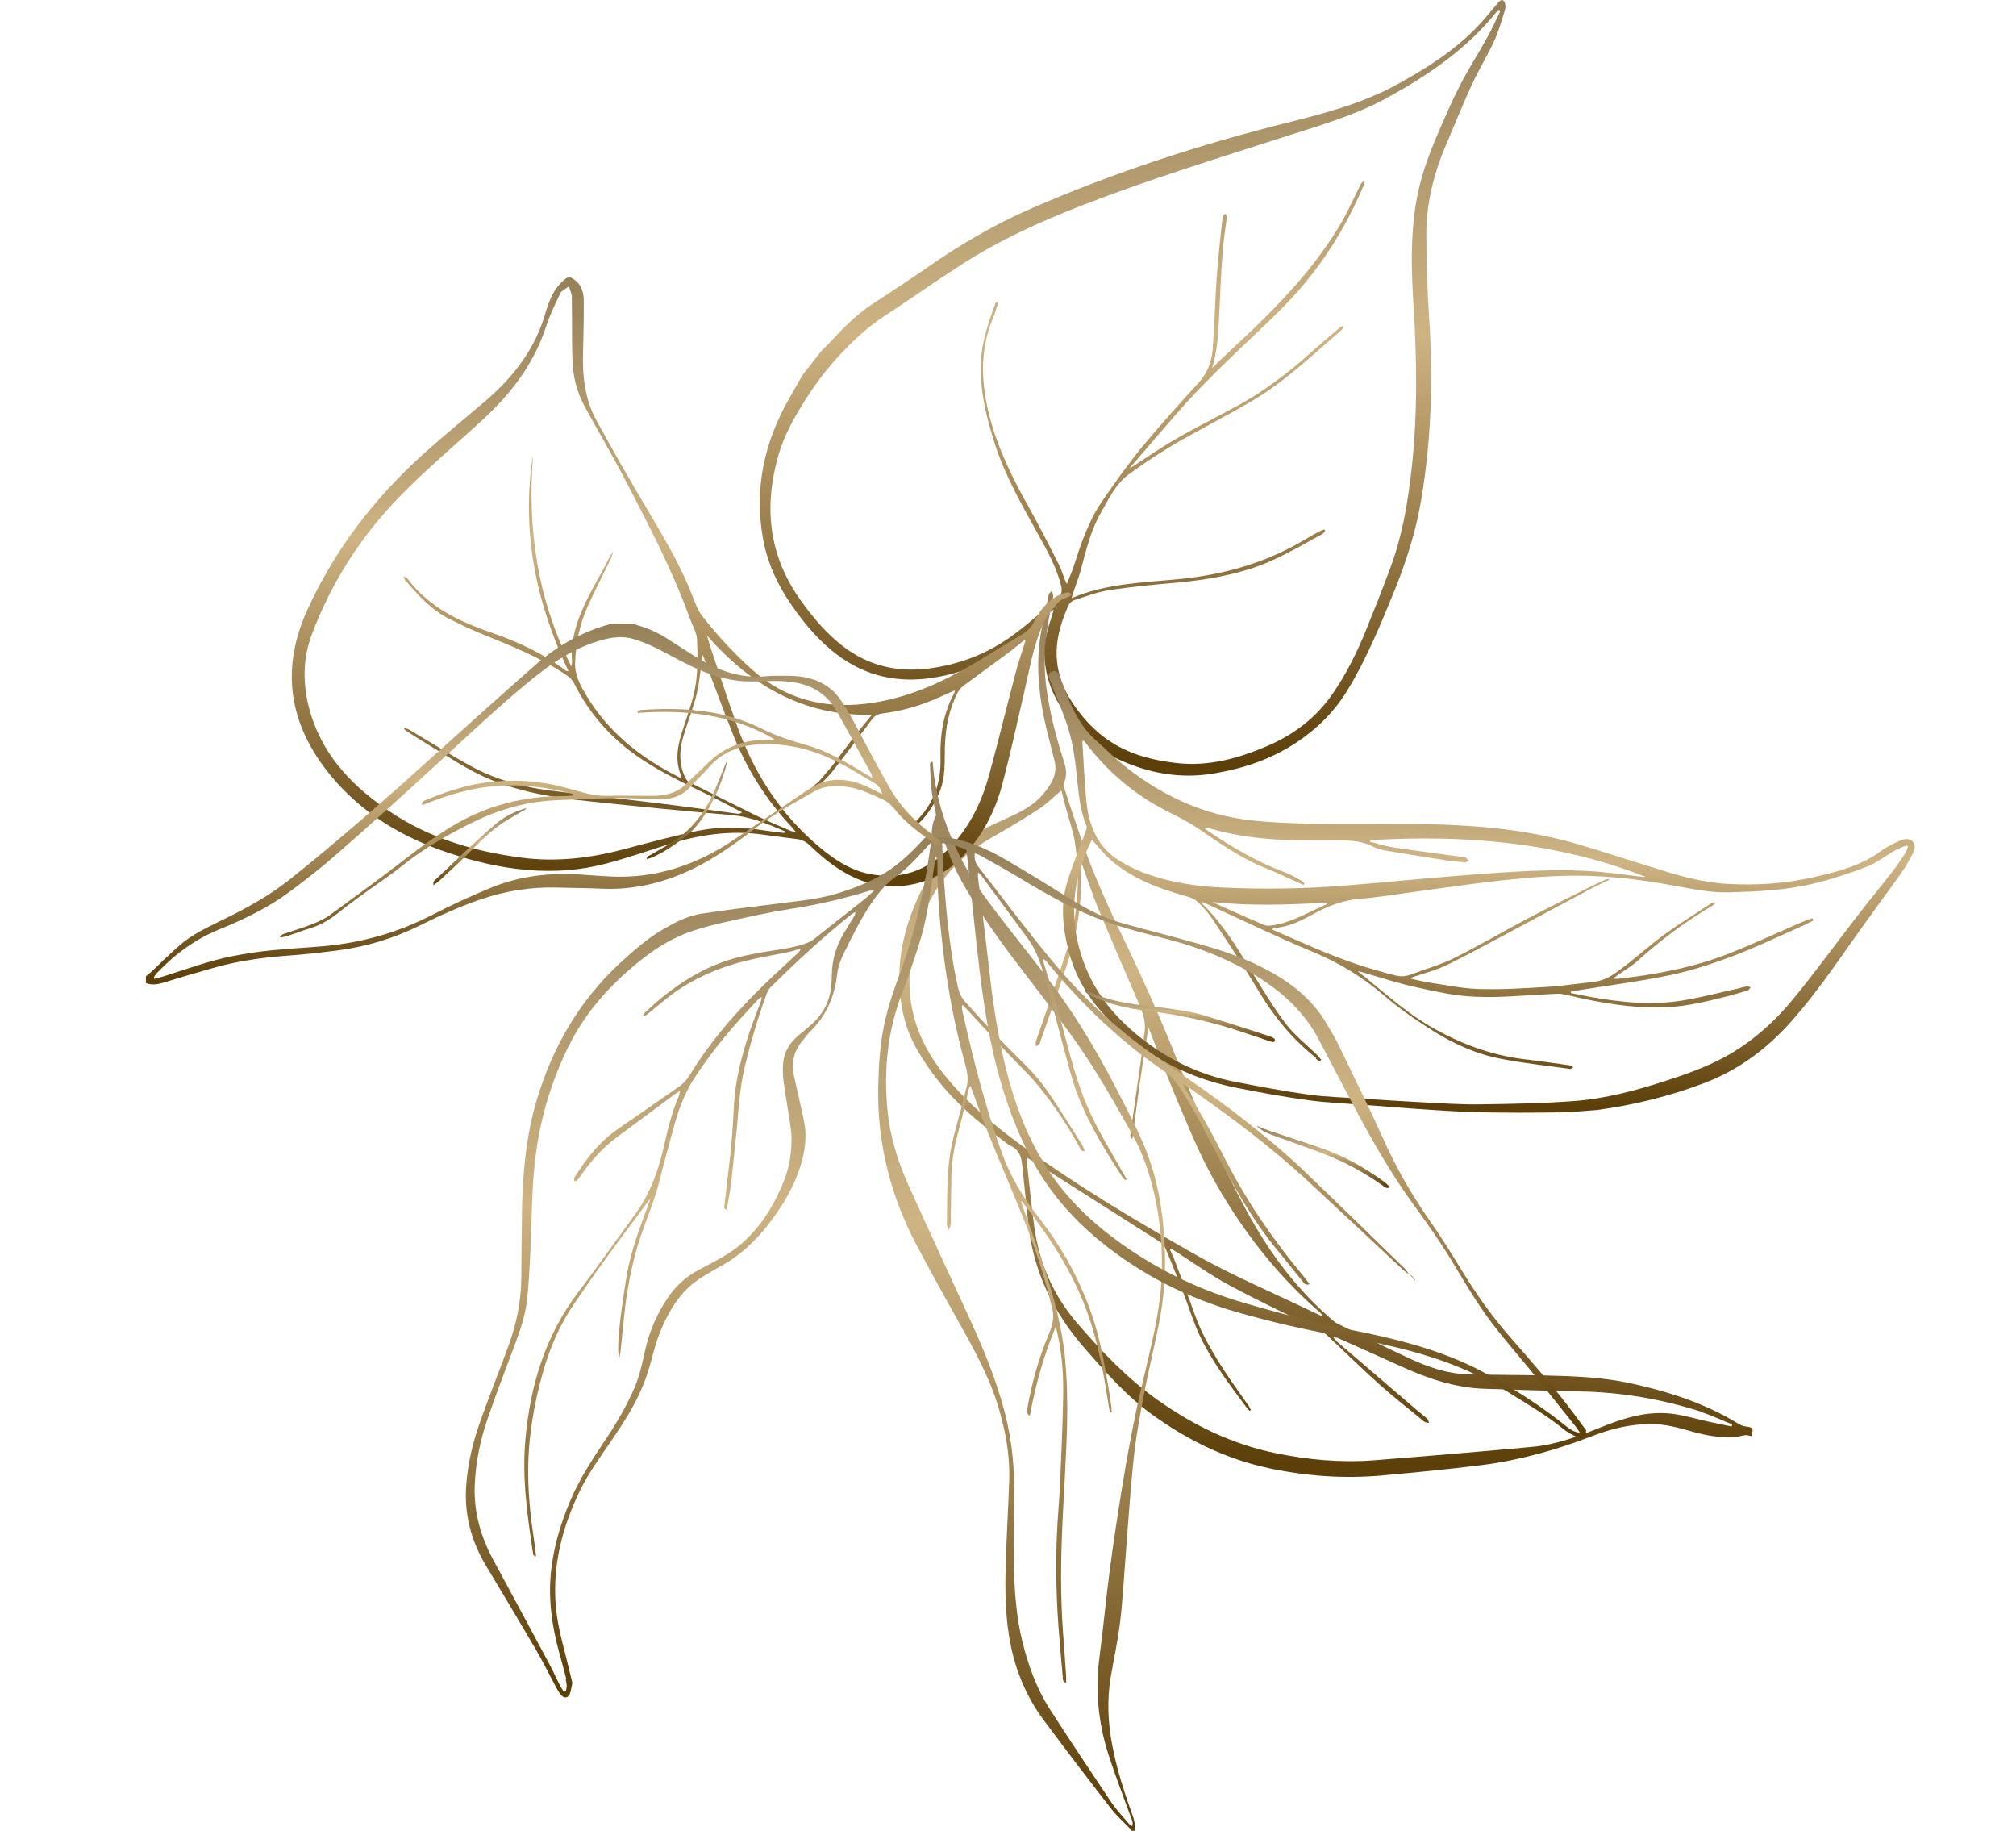 <svg width="152" height="138" viewBox="0 0 152 138" fill="none" xmlns="http://www.w3.org/2000/svg">
<g id="flower" clip-path="url(#clip0_21_2272)">
<g id="Group">
<g id="Group_2">
<path id="Vector" fill-rule="evenodd" clip-rule="evenodd" d="M132.021 108.252C131.886 108.221 131.741 108.169 131.606 108.179C131.326 108.21 131.046 108.304 130.766 108.325C129.709 108.387 128.673 108.21 127.657 107.93C126.579 107.618 125.491 107.316 124.351 107.337C122.848 107.358 121.428 107.711 120.039 108.252C117.344 109.292 114.577 110.072 111.716 110.436C109.218 110.748 106.72 110.987 104.212 111.216C101.331 111.476 98.46 111.268 95.641 110.664C92.459 109.978 89.577 108.574 86.945 106.682C84.955 105.257 83.358 103.438 81.762 101.608C79.347 98.842 77.855 95.701 77.502 92.02C77.368 90.606 77.212 89.203 77.067 87.799C77.005 87.175 76.818 86.634 76.186 86.364C76.02 86.291 75.885 86.156 75.74 86.052C73.626 84.523 71.677 82.829 70.154 80.686C69.345 79.543 68.609 78.347 68.236 76.974C67.552 74.416 67.697 71.879 68.537 69.384C69.252 67.252 70.288 65.339 72.04 63.873C73.253 62.864 74.673 62.24 76.093 61.595C77.036 61.169 77.958 60.68 78.642 59.869C79.264 59.131 79.783 58.341 79.492 57.291C79.368 56.843 79.275 56.376 79.15 55.928C78.342 52.913 77.917 49.866 78.674 46.768C78.829 46.123 78.933 45.468 79.067 44.823C79.088 44.719 79.213 44.646 79.285 44.553C79.337 44.667 79.409 44.782 79.409 44.896C79.409 45.031 79.368 45.177 79.337 45.312C78.881 47.454 78.591 49.606 78.891 51.811C79.14 53.672 79.596 55.481 80.176 57.259C80.363 57.831 80.498 58.413 80.228 59.006C80.176 59.131 80.207 59.318 80.259 59.453C80.622 60.597 81.006 61.72 81.389 62.854C82.26 65.474 83.379 67.98 84.571 70.455C85.556 72.503 86.52 74.583 87.421 76.673C88.282 78.659 89.049 80.686 89.888 82.683C91.049 85.47 92.365 88.194 93.775 90.866C95.423 93.996 97.444 96.825 100.097 99.185C100.346 99.403 100.595 99.653 100.895 99.798C102.678 100.682 104.471 101.556 106.275 102.398C107.674 103.053 109.135 103.552 110.7 103.594C112.618 103.646 114.535 103.635 116.453 103.677C118.609 103.729 120.775 103.802 122.9 104.259C125.719 104.873 128.445 105.736 130.943 107.243C131.14 107.368 131.357 107.483 131.575 107.514C132.207 107.618 132.207 107.597 132.062 108.242C132.041 108.242 132.01 108.242 131.989 108.242L132.021 108.252ZM99.31 98.748C96.024 95.837 93.391 92.384 91.308 88.547C90.282 86.655 89.484 84.648 88.644 82.672C87.929 80.978 87.297 79.251 86.623 77.525C86.613 77.505 86.582 77.494 86.582 77.494C86.364 78.877 86.136 80.27 85.929 81.674C85.732 83.057 85.566 84.44 85.379 85.823C85.338 85.823 85.297 85.823 85.255 85.823C85.245 85.73 85.214 85.615 85.224 85.522C85.493 83.598 85.773 81.674 86.043 79.74C86.136 79.075 86.209 78.399 86.302 77.733C86.395 77.005 86.167 76.35 85.887 75.695C84.851 73.293 83.804 70.891 82.799 68.469C82.353 67.408 82.001 66.295 81.607 65.214C81.576 65.141 81.555 65.068 81.482 64.892C81.462 65.068 81.441 65.131 81.441 65.204C81.659 67.761 81.254 70.257 80.456 72.69C79.803 74.676 79.099 76.642 78.404 78.607C78.363 78.721 78.207 78.794 78.114 78.888C78.114 78.752 78.062 78.596 78.114 78.472C78.891 76.184 79.7 73.917 80.436 71.619C81.265 69.02 81.462 66.347 81.068 63.644C80.933 62.687 80.591 61.762 80.342 60.816C80.228 60.4 80.125 59.994 80.021 59.578C79.42 60.088 78.912 60.608 78.311 60.992C77.15 61.751 75.958 62.458 74.756 63.145C71.315 65.11 69.439 68.157 68.755 71.983C68.153 75.311 69.024 78.264 71.118 80.915C72.838 83.088 74.942 84.825 77.16 86.437C81.203 89.369 85.462 91.906 89.795 94.381C92.769 96.086 95.92 97.417 98.999 98.894C99.227 99.008 99.455 99.102 99.683 99.216C99.693 99.195 99.714 99.174 99.735 99.154C99.6 99.019 99.475 98.873 99.33 98.758L99.31 98.748ZM128.3 106.422C125.315 105.465 122.247 104.935 119.106 104.883C116.733 104.841 114.37 104.758 111.996 104.685C109.716 104.623 107.601 103.895 105.56 102.959C104.026 102.263 102.492 101.576 100.947 100.89C100.833 100.838 100.709 100.797 100.533 100.807C100.636 100.921 100.719 101.057 100.833 101.15C102.813 102.855 104.793 104.55 106.772 106.245C107.042 106.474 107.322 106.682 107.581 106.921C107.664 106.994 107.695 107.139 107.757 107.254C107.632 107.223 107.477 107.233 107.384 107.16C106.264 106.235 105.114 105.341 104.026 104.374C102.668 103.157 101.362 101.868 100.025 100.62C99.849 100.464 99.621 100.339 99.403 100.235C97.154 99.123 94.874 98.062 92.666 96.866C91.225 96.086 89.878 95.119 88.489 94.235C88.416 94.183 88.334 94.142 88.188 94.142C88.323 94.464 88.489 94.776 88.603 95.098C89.1 96.409 89.598 97.719 90.064 99.039C90.645 100.682 91.546 102.159 92.49 103.594C93.029 104.405 93.599 105.185 94.158 105.985C94.221 106.079 94.262 106.183 94.314 106.287C94.283 106.308 94.252 106.328 94.221 106.349C94.148 106.276 94.065 106.204 94.003 106.12C92.718 104.384 91.391 102.658 90.458 100.682C89.95 99.59 89.608 98.426 89.163 97.303C88.738 96.211 88.313 95.129 87.857 94.058C87.774 93.861 87.577 93.684 87.39 93.57C84.167 91.511 80.943 89.473 77.71 87.424C77.627 87.373 77.533 87.331 77.451 87.289C77.419 87.331 77.399 87.362 77.399 87.383C77.585 89.078 77.751 90.773 77.979 92.457C78.352 95.213 79.42 97.656 81.254 99.778C83.079 101.888 84.986 103.895 87.266 105.517C89.961 107.431 92.915 108.866 96.159 109.531C98.615 110.041 101.113 110.269 103.621 110.072C107.591 109.76 111.55 109.427 115.51 109.063C117.334 108.897 119.044 108.252 120.723 107.576C122.423 106.89 124.154 106.349 126.009 106.557C126.994 106.672 127.947 106.973 128.922 107.181C129.461 107.295 129.999 107.41 130.549 107.524C130.57 107.472 130.59 107.42 130.601 107.368C129.823 107.056 129.067 106.692 128.279 106.443L128.3 106.422Z" fill="url(#paint0_linear_21_2272)"/>
</g>
<g id="Group_3">
<path id="Vector_2" fill-rule="evenodd" clip-rule="evenodd" d="M61.852 26.532C62.163 26.221 62.484 25.919 62.774 25.597C63.697 24.588 64.671 23.642 65.821 22.893C67.2 21.988 68.578 21.094 69.926 20.158C72.434 18.401 75.077 16.873 77.886 15.656C84.105 12.963 90.52 10.873 97.092 9.24C99.942 8.523 102.782 7.774 105.383 6.339C107.861 4.977 110.213 3.459 112.058 1.265C112.38 0.88 112.691 0.506 113.012 0.132C113.074 0.059 113.24 -0.024 113.292 0.007C113.385 0.048 113.478 0.184 113.489 0.298C113.52 0.464 113.509 0.641 113.458 0.797C113.209 1.556 113.001 2.346 112.67 3.064C112.152 4.197 111.488 5.258 110.97 6.391C110.276 7.909 109.643 9.459 108.99 11.008C108.078 13.161 107.529 15.396 107.539 17.736C107.55 19.784 107.612 21.843 107.747 23.891C108.068 28.446 107.923 32.979 107.187 37.492C106.793 39.925 106.057 42.255 105.135 44.532C104.088 47.09 103.041 49.648 101.6 52.019C100.616 53.641 99.31 54.93 97.745 55.97C95.838 57.238 93.702 57.946 91.464 58.309C88.966 58.725 86.572 58.278 84.312 57.228C82.809 56.542 81.586 55.45 80.57 54.129C78.829 51.883 78.259 49.44 79.223 46.705C79.296 46.497 79.347 46.279 79.441 45.956C79.285 46.06 79.223 46.102 79.161 46.144C78.321 46.871 77.502 47.641 76.632 48.337C74.787 49.793 72.704 50.719 70.382 51.083C67.687 51.509 65.241 50.979 63.054 49.305C61.717 48.275 60.66 47.027 59.706 45.644C58.618 44.085 57.83 42.39 57.509 40.497C56.866 36.785 57.633 33.323 59.478 30.078C59.82 29.475 60.173 28.862 60.515 28.259C60.96 27.687 61.416 27.115 61.862 26.543L61.852 26.532ZM74.828 24.068C73.844 26.512 73.978 28.976 74.631 31.472C75.274 33.915 76.393 36.141 77.627 38.334C78.415 39.749 79.15 41.194 79.876 42.639C80.094 43.066 80.187 43.544 80.436 44.012C80.612 43.586 80.798 43.149 80.944 42.712C81.493 41.017 82.052 39.322 83.058 37.835C84.011 36.452 84.986 35.069 86.053 33.759C87.442 32.075 88.924 30.432 90.396 28.82C91.049 28.092 91.36 27.24 91.433 26.325C91.567 24.536 91.609 22.748 91.733 20.959C91.837 19.451 92.013 17.964 92.168 16.467C92.168 16.394 92.189 16.311 92.231 16.249C92.262 16.186 92.334 16.155 92.386 16.113C92.428 16.166 92.479 16.228 92.5 16.29C92.521 16.332 92.5 16.394 92.5 16.446C92.075 18.963 92.044 21.51 91.909 24.058C91.847 25.285 91.764 26.512 91.391 27.739C91.671 27.468 91.951 27.198 92.231 26.928C93.174 26.033 94.127 25.16 95.05 24.255C97.341 22.009 99.455 19.628 101.092 16.852C101.642 15.916 102.077 14.907 102.575 13.93C102.626 13.826 102.709 13.753 102.782 13.66C102.823 13.68 102.854 13.691 102.886 13.712C102.854 13.805 102.844 13.909 102.803 14.003C101.414 17.288 99.517 20.262 97.05 22.831C95.589 24.359 94.003 25.763 92.5 27.24C91.453 28.269 90.406 29.299 89.422 30.38C88.043 31.919 86.717 33.499 85.369 35.059C85.286 35.153 85.214 35.246 85.162 35.319C86.344 34.56 87.515 33.739 88.758 33.031C90.282 32.148 91.868 31.378 93.412 30.525C95.299 29.486 97.019 28.196 98.636 26.751C99.424 26.044 100.243 25.358 101.041 24.671C101.092 24.63 101.165 24.63 101.331 24.567C101.248 24.723 101.227 24.806 101.175 24.848C98.968 26.751 96.864 28.789 94.324 30.265C92.801 31.149 91.246 31.971 89.702 32.823C88.106 33.697 86.592 34.674 85.121 35.745C84.094 36.494 83.618 37.586 83.027 38.605C82.229 39.977 81.876 41.516 81.472 43.024C81.317 43.586 81.099 44.126 80.912 44.677C80.871 44.802 80.85 44.916 80.798 45.083C83.472 43.95 86.281 43.918 89.038 43.638C92.376 43.294 95.516 42.4 98.398 40.664C98.76 40.445 99.133 40.237 99.517 40.04C99.621 39.977 99.745 39.946 99.859 39.915C99.88 39.946 99.9 39.977 99.921 40.009C99.849 40.092 99.787 40.206 99.693 40.258C97.9 41.236 96.148 42.296 94.169 42.91C92.355 43.471 90.489 43.762 88.603 43.929C86.945 44.074 85.297 44.23 83.659 44.48C82.747 44.615 81.866 44.958 80.985 45.239C80.809 45.291 80.622 45.478 80.55 45.644C80.083 46.726 79.7 47.849 79.669 49.045C79.627 50.48 80.062 51.779 80.85 52.965C81.648 54.16 82.591 55.18 83.814 55.959C85.317 56.916 86.996 57.322 88.727 57.519C91.132 57.789 93.381 57.166 95.558 56.23C97.527 55.388 99.196 54.129 100.429 52.362C101.466 50.875 102.274 49.263 102.958 47.589C103.611 45.977 104.254 44.365 104.855 42.733C105.715 40.404 106.13 37.981 106.41 35.527C106.897 31.316 106.834 27.094 106.565 22.883C106.41 20.356 106.347 17.819 106.762 15.303C107.052 13.493 107.674 11.798 108.389 10.124C108.928 8.866 109.467 7.618 110.089 6.412C110.721 5.185 111.467 4.031 112.131 2.825C112.483 2.19 112.784 1.525 113.105 0.87C113.064 0.839 113.033 0.818 112.991 0.797C112.929 0.849 112.846 0.88 112.794 0.943C110.566 3.708 107.705 5.653 104.627 7.348C102.098 8.741 99.341 9.5 96.615 10.384C91.557 12.017 86.489 13.566 81.534 15.5C78.456 16.696 75.45 18.058 72.662 19.836C71.087 20.845 69.553 21.895 68.008 22.945C67.076 23.579 66.101 24.162 65.251 24.89C63.469 26.418 61.945 28.186 60.691 30.182C59.872 31.492 59.105 32.844 58.68 34.342C57.581 38.21 57.955 41.859 60.339 45.208C61.251 46.497 62.256 47.693 63.5 48.67C65.562 50.282 67.884 50.739 70.423 50.334C72.631 49.991 74.642 49.159 76.424 47.838C77.585 46.996 78.642 46.008 79.741 45.093C80.062 44.833 80.094 44.521 80 44.126C79.638 42.712 78.933 41.454 78.228 40.196C77.036 38.043 75.803 35.901 75.036 33.541C74.362 31.461 73.844 29.34 73.968 27.115C74.051 25.628 74.559 24.255 75.046 22.872C75.056 22.841 75.119 22.81 75.15 22.779C75.181 22.8 75.212 22.82 75.253 22.831C75.119 23.247 75.005 23.673 74.839 24.068H74.828Z" fill="url(#paint1_linear_21_2272)"/>
</g>
<g id="Group_4">
<path id="Vector_3" fill-rule="evenodd" clip-rule="evenodd" d="M43.029 20.917C43.734 21.26 44.004 21.884 44.014 22.602C44.025 23.902 43.993 25.191 43.962 26.491C43.9 28.3 44.087 30.068 44.957 31.669C46.201 33.946 47.497 36.203 48.823 38.438C50.067 40.539 51.321 42.618 52.202 44.916C52.41 45.436 52.596 45.977 52.928 46.414C54.078 47.89 55.343 49.263 56.742 50.511C59.167 52.663 62.018 53.412 65.179 53.058C67.801 52.767 70.226 51.81 72.517 50.542C74.041 49.7 75.512 48.732 77.015 47.849C77.451 47.599 77.751 47.287 77.979 46.84C78.394 46.029 78.953 45.301 79.803 44.875C80.021 44.76 80.28 44.698 80.539 44.646C80.612 44.636 80.705 44.76 80.788 44.823C80.716 44.875 80.653 44.937 80.57 44.979C80.332 45.093 80.021 45.156 79.865 45.332C79.451 45.8 78.995 46.279 78.736 46.84C77.927 48.535 77.637 50.407 77.212 52.216C76.684 54.514 76.176 56.822 75.575 59.099C75.036 61.169 74.061 63.02 72.579 64.569C70.62 66.628 67.583 67.366 64.94 66.368C63.448 65.806 62.215 64.839 61.074 63.737C60.784 63.456 60.484 63.3 60.1 63.248C59.23 63.144 58.359 63.02 57.488 62.905C55.104 62.572 52.783 62.905 50.502 63.612C48.896 64.111 47.31 64.673 45.683 65.099C43.755 65.609 41.775 65.744 39.785 65.578C37.775 65.411 35.826 64.954 33.919 64.319C30.405 63.165 27.317 61.346 24.922 58.444C21.803 54.649 21.119 50.479 23.171 45.977C25.213 41.495 28.146 37.648 31.784 34.352C33.359 32.917 35.007 31.586 36.624 30.203C38.739 28.394 40.366 26.272 41.143 23.538C41.433 22.55 41.837 21.572 42.739 20.938C42.843 20.928 42.947 20.917 43.05 20.896L43.029 20.917ZM55.094 61.429C51.539 61.138 47.984 60.774 44.429 60.399C41.858 60.139 39.329 59.734 36.914 58.736C35.277 58.049 33.826 57.051 32.312 56.146C31.784 55.834 31.276 55.502 30.768 55.179C30.664 55.106 30.571 55.034 30.468 54.961C30.478 54.919 30.499 54.888 30.509 54.857C30.633 54.909 30.758 54.951 30.872 55.013C32.478 55.959 34.054 56.968 35.702 57.852C37.474 58.788 39.402 59.318 41.392 59.578C44.097 59.921 46.813 60.202 49.528 60.534C51.56 60.784 53.581 61.065 55.602 61.335C55.706 61.346 55.809 61.335 55.944 61.231C55.032 60.763 54.12 60.264 53.197 59.817C51.477 58.995 49.767 58.174 48.181 57.093C46.056 55.647 44.418 53.776 43.268 51.478C43.164 51.259 42.967 51.062 42.76 50.926C40.728 49.533 38.448 48.639 36.178 47.724C35.422 47.412 34.696 47.058 33.96 46.694C32.561 46.019 31.545 44.885 30.55 43.731C30.509 43.679 30.499 43.606 30.426 43.44C30.581 43.533 30.685 43.565 30.727 43.617C32.343 45.779 34.644 46.861 37.101 47.703C39.081 48.389 40.967 49.263 42.646 50.542C42.687 50.583 42.76 50.594 42.864 50.594C40.397 45.405 39.288 40.008 40.19 34.289C39.754 39.832 40.501 45.156 43.081 50.24C43.112 50.084 43.133 50.011 43.133 49.949C42.978 48.244 43.527 46.694 44.252 45.197C44.688 44.313 45.196 43.461 45.652 42.597C45.838 42.244 45.994 41.88 46.242 41.558C46.17 41.755 46.129 41.953 46.046 42.14C45.475 43.305 44.874 44.459 44.335 45.644C43.724 46.996 43.413 48.441 43.361 49.939C43.33 50.864 43.724 51.613 44.18 52.372C45.869 55.221 48.347 57.165 51.259 58.611C51.28 58.611 51.311 58.611 51.383 58.611C51.311 58.361 51.218 58.122 51.166 57.883C50.938 56.895 51.166 55.959 51.477 55.013C51.829 53.911 52.254 52.809 52.441 51.665C52.617 50.531 52.606 49.356 52.555 48.212C52.534 47.693 52.223 47.183 52.036 46.674C50.679 42.91 48.813 39.395 46.978 35.859C46.046 34.092 45.02 32.366 44.066 30.608C43.465 29.506 43.185 28.3 43.154 27.052C43.112 25.492 43.144 23.933 43.112 22.373C43.112 22.113 42.967 21.853 42.895 21.583C42.667 21.759 42.356 21.895 42.242 22.113C41.848 22.934 41.454 23.756 41.174 24.609C40.262 27.427 38.531 29.673 36.396 31.638C34.282 33.582 32.064 35.433 30.063 37.502C27.203 40.456 25.005 43.887 23.534 47.755C22.735 49.855 22.818 52.008 23.534 54.139C24.58 57.228 26.757 59.401 29.369 61.158C32.354 63.175 35.733 64.174 39.278 64.642C41.9 64.995 44.47 64.694 47.01 64.018C48.823 63.539 50.637 63.051 52.472 62.656C54.192 62.281 55.944 62.333 57.696 62.604C58.151 62.676 58.618 62.728 59.074 62.78C59.126 62.78 59.188 62.76 59.323 62.728C57.913 62.115 56.607 61.553 55.115 61.439L55.094 61.429ZM75.823 49.356C74.776 50.136 73.709 50.895 72.662 51.675C72.486 51.81 72.32 51.987 72.216 52.185C71.543 53.474 71.284 54.878 71.242 56.313C71.211 57.436 71.294 58.559 70.869 59.619C70.517 60.493 70.04 61.294 69.366 61.969C69.273 62.063 69.138 62.115 69.034 62.188C69.003 62.157 68.983 62.136 68.962 62.105C69.003 62.032 69.024 61.949 69.086 61.886C70.392 60.586 70.962 59.016 70.91 57.165C70.869 55.46 71.097 53.796 71.937 52.268C71.957 52.226 71.957 52.174 71.988 52.039C71.553 52.237 71.17 52.393 70.796 52.569C69.439 53.183 68.029 53.588 66.557 53.776C66.215 53.817 65.956 53.942 65.749 54.223C64.785 55.512 63.821 56.801 62.826 58.07C62.422 58.59 61.924 59.027 61.458 59.495C61.365 59.588 61.24 59.661 61.074 59.682C61.157 59.266 61.572 59.12 61.81 58.829C62.069 58.507 62.349 58.205 62.619 57.883C62.878 57.56 63.127 57.228 63.375 56.895C63.624 56.573 63.873 56.23 64.122 55.897C64.37 55.575 64.629 55.242 64.889 54.919C65.148 54.597 65.407 54.285 65.739 53.88C60.577 53.983 56.638 51.685 53.301 47.901C53.425 48.296 53.508 48.597 53.601 48.899C54.223 50.76 54.835 52.621 55.488 54.472C56.783 58.184 58.825 61.398 61.873 63.924C62.93 64.798 64.07 65.557 65.427 65.848C67.894 66.389 69.967 65.629 71.688 63.81C73.139 62.271 74.03 60.42 74.58 58.403C75.274 55.855 75.896 53.287 76.57 50.729C76.746 50.053 76.974 49.388 77.181 48.722C77.222 48.577 77.274 48.431 77.316 48.296C77.285 48.275 77.264 48.264 77.243 48.244C76.766 48.618 76.31 49.003 75.823 49.356ZM52.534 52.289C52.275 53.37 51.85 54.41 51.529 55.481C51.207 56.531 51.187 57.581 51.653 58.6C51.715 58.725 51.819 58.871 51.943 58.944C53.674 59.817 55.405 60.69 57.157 61.543C57.955 61.928 58.784 62.271 59.603 62.624C59.706 62.666 59.81 62.697 59.976 62.676C59.893 62.572 59.81 62.468 59.727 62.375C57.799 60.337 56.317 57.997 55.281 55.398C54.493 53.422 53.767 51.426 53.011 49.429C53 49.398 52.959 49.377 52.959 49.367C52.824 50.334 52.762 51.332 52.534 52.278V52.289Z" fill="url(#paint2_linear_21_2272)"/>
</g>
<g id="Group_5">
<path id="Vector_4" fill-rule="evenodd" clip-rule="evenodd" d="M117.52 83.846C115.675 83.878 113.82 83.878 111.965 83.846C110.566 83.826 109.166 83.742 107.778 83.649C106.109 83.545 104.451 83.399 102.782 83.275C101.403 83.171 100.014 83.118 98.646 82.931C96.812 82.682 94.998 82.349 93.184 81.985C90.707 81.486 88.416 80.561 86.323 79.105C83.638 77.233 81.431 74.998 80.581 71.712C80.135 70.006 79.938 68.27 80.446 66.554C80.84 65.234 81.389 63.944 81.866 62.645C81.907 62.53 81.959 62.385 81.928 62.291C81.441 61.116 81.327 59.868 81.203 58.631C81.057 57.206 80.871 55.782 80.384 54.43C80 53.338 79.555 52.278 79.13 51.206C79.026 50.947 79.057 50.728 79.306 50.614C79.575 50.489 79.741 50.645 79.845 50.895C80.042 51.394 80.249 51.872 80.436 52.371C80.943 53.723 81.638 54.95 82.747 55.917C83.307 56.395 83.825 56.936 84.385 57.404C87.349 59.889 90.728 61.49 94.583 61.865C96.864 62.083 99.165 62.104 101.445 62.114C104.71 62.124 107.964 62.041 111.229 62.291C113.862 62.489 116.442 62.894 118.971 63.632C121.21 64.298 123.439 65.036 125.667 65.712C127.118 66.159 128.59 66.513 130.113 66.617C132.363 66.752 134.601 66.617 136.799 66.107C138.581 65.701 140.343 65.244 141.857 64.121C142.271 63.819 142.748 63.601 143.214 63.383C143.536 63.237 143.919 63.144 144.199 63.424C144.469 63.705 144.355 64.069 144.199 64.381C143.93 64.88 143.65 65.39 143.318 65.847C142.178 67.448 141.007 69.019 139.877 70.62C138.364 72.762 136.882 74.925 135.14 76.9C133.306 78.99 131.14 80.623 128.538 81.621C125.916 82.619 123.2 83.295 120.412 83.67C119.438 83.732 118.474 83.836 117.5 83.857L117.52 83.846ZM99.248 79.76C97.537 78.408 96.159 76.776 95.029 74.914C93.879 73.001 92.656 71.14 91.422 69.278C91.091 68.79 90.686 68.332 90.251 67.937C90.013 67.719 89.65 67.615 89.318 67.521C87.287 66.949 85.348 66.211 83.731 64.818C83.275 64.422 82.913 63.934 82.498 63.487C82.446 63.424 82.384 63.362 82.322 63.3C81.109 65.722 80.653 68.218 81.234 70.901C81.824 73.594 83.182 75.767 85.245 77.587C87.567 79.635 90.209 80.997 93.246 81.569C95.06 81.912 96.874 82.266 98.709 82.515C100.056 82.692 101.414 82.723 102.771 82.817C104.254 82.91 105.746 83.014 107.228 83.087C108.679 83.16 110.13 83.264 111.571 83.243C113.934 83.212 116.318 83.171 118.671 82.994C121.044 82.817 123.335 82.204 125.605 81.465C127.097 80.987 128.569 80.457 129.958 79.718C132.072 78.585 133.814 77.004 135.317 75.164C136.985 73.105 138.55 70.963 140.167 68.873C140.976 67.823 141.826 66.804 142.634 65.764C142.997 65.296 143.328 64.797 143.66 64.298C143.753 64.152 143.795 63.986 143.857 63.819C143.826 63.788 143.795 63.757 143.764 63.726C143.474 63.84 143.173 63.934 142.904 64.09C142.178 64.495 141.515 65.036 140.758 65.327C139.473 65.826 138.146 66.253 136.809 66.585C134.715 67.105 132.56 67.199 130.404 67.261C128.984 67.303 127.626 67.012 126.247 66.762C123.418 66.232 120.568 65.92 117.676 66.024C113.779 66.159 109.944 66.783 106.088 67.303C104.907 67.459 103.725 67.656 102.533 67.75C101.3 67.854 100.191 68.26 99.123 68.842C98.159 69.372 97.174 69.882 96.045 69.954C96.014 69.954 95.983 69.996 95.9 70.058C97.009 70.537 98.076 71.015 99.154 71.472C101.144 72.325 103.176 73.032 105.28 73.542C105.684 73.635 106.036 73.583 106.409 73.448C107.487 73.032 108.607 72.731 109.633 72.221C111.53 71.275 113.364 70.194 115.24 69.206C116.795 68.384 118.37 67.615 119.946 66.825C120.319 66.637 120.713 66.461 121.096 66.284C121.169 66.253 121.252 66.242 121.355 66.305C120.889 66.533 120.423 66.741 119.966 66.981C118.267 67.885 116.567 68.8 114.867 69.705C112.96 70.713 111.074 71.764 109.125 72.72C108.254 73.147 107.28 73.386 106.264 73.739C106.762 73.854 107.187 73.968 107.622 74.041C108.907 74.228 110.203 74.509 111.499 74.55C113.178 74.602 114.857 74.498 116.546 74.394C117.769 74.322 118.992 74.135 120.215 73.999C121.055 73.906 121.708 73.427 122.35 72.939C123.428 72.128 124.423 71.213 125.512 70.422C126.662 69.59 127.885 68.842 129.067 68.062C129.118 68.031 129.212 68.041 129.398 68.02C129.232 68.156 129.17 68.239 129.077 68.291C127.077 69.466 125.211 70.849 123.49 72.408C123.003 72.845 122.423 73.178 121.884 73.563C121.822 73.604 121.77 73.656 121.635 73.77C121.811 73.77 121.905 73.791 121.988 73.781C124.859 73.459 127.688 72.928 130.373 71.868C132.3 71.109 134.176 70.225 136.073 69.414C136.27 69.331 136.467 69.278 136.664 69.216C136.685 69.268 136.705 69.331 136.726 69.382C136.446 69.518 136.177 69.674 135.887 69.798C134.156 70.558 132.456 71.379 130.684 72.055C129.139 72.637 127.543 73.157 125.937 73.5C123.573 73.989 121.179 74.29 118.806 74.675C118.681 74.696 118.567 74.727 118.443 74.748C118.443 74.779 118.443 74.81 118.443 74.852C118.899 74.945 119.345 75.039 119.801 75.122C122.143 75.549 124.506 75.798 126.869 75.413C128.269 75.185 129.657 74.81 131.046 74.509C131.274 74.457 131.492 74.384 131.72 74.342C131.803 74.332 131.896 74.394 131.989 74.426C131.927 74.509 131.865 74.634 131.782 74.654C131.264 74.81 130.735 74.966 130.217 75.102C128.714 75.476 127.232 75.85 125.667 75.923C123.615 76.016 121.614 75.736 119.614 75.33C118.992 75.206 118.381 75.039 117.759 74.925C117.52 74.883 117.272 74.925 117.023 74.925C115.105 75.008 113.188 75.216 111.281 75.133C109.768 75.081 108.254 74.748 106.772 74.415C105.414 74.124 104.088 73.677 102.74 73.292C102.647 73.261 102.554 73.251 102.357 73.199C102.751 73.511 103.062 73.76 103.362 74.01C104.782 75.185 106.171 76.391 107.767 77.327C110.016 78.637 112.411 79.552 115.012 79.853C116.142 79.978 117.272 80.155 118.401 80.311C118.484 80.321 118.547 80.415 118.619 80.467C118.536 80.508 118.453 80.581 118.37 80.571C116.598 80.321 114.826 80.145 113.074 79.791C111.177 79.417 109.426 78.595 107.809 77.555C106.586 76.776 105.394 75.933 104.295 74.987C102.72 73.646 101.009 72.596 99.092 71.795C96.304 70.641 93.588 69.32 90.852 68.072C90.79 68.041 90.717 68.02 90.614 67.989C90.614 68.052 90.614 68.103 90.634 68.114C92.148 69.57 93.226 71.348 94.303 73.115C95.153 74.498 95.983 75.902 96.957 77.181C97.631 78.065 98.543 78.772 99.351 79.562C99.455 79.666 99.527 79.781 99.621 79.895C99.579 79.937 99.527 79.968 99.486 79.999C99.382 79.926 99.279 79.864 99.185 79.781L99.248 79.76ZM103.321 63.341C103.321 63.341 103.3 63.404 103.29 63.445C103.849 63.58 104.388 63.767 104.958 63.861C106.752 64.131 108.545 64.36 110.338 64.61C110.39 64.61 110.462 64.61 110.493 64.63C110.586 64.714 110.669 64.807 110.763 64.891C110.649 64.932 110.535 65.015 110.441 65.005C109.861 64.953 109.28 64.891 108.71 64.797C107.29 64.579 105.881 64.35 104.461 64.111C104.129 64.059 103.798 63.955 103.497 63.809C102.554 63.32 101.538 63.341 100.512 63.352C97.444 63.383 94.376 63.352 91.381 62.489C91.236 62.447 91.08 62.416 90.935 62.385C90.935 62.385 90.914 62.385 90.831 62.447C90.956 62.541 91.049 62.613 91.163 62.686C92.987 63.934 94.894 65.015 96.967 65.795C97.361 65.941 97.734 66.18 98.107 66.377C98.201 66.429 98.273 66.523 98.356 66.596C98.335 66.627 98.304 66.669 98.284 66.7C98.159 66.648 98.045 66.596 97.921 66.544C97.123 66.19 96.325 65.795 95.506 65.473C93.578 64.724 91.92 63.518 90.22 62.374C89.494 61.885 88.686 61.511 87.909 61.105C85.483 59.858 83.462 58.132 81.814 55.948C81.773 55.906 81.731 55.865 81.679 55.802C81.648 55.854 81.607 55.886 81.607 55.917C81.71 57.456 81.762 59.005 81.928 60.544C82.125 62.343 82.819 63.923 84.436 64.901C85.058 65.286 85.732 65.608 86.426 65.858C88.251 66.513 90.147 66.804 92.085 66.897C95.195 67.043 98.304 67.001 101.403 66.752C104.544 66.502 107.674 66.18 110.814 65.941C113.758 65.722 116.712 65.494 119.666 65.65C121.076 65.722 122.475 65.941 123.874 66.097C123.957 66.097 124.04 66.097 124.081 66.097C117.396 63.466 110.41 62.904 103.29 63.331L103.321 63.341ZM91.412 67.989C91.629 68.093 91.847 68.197 92.054 68.291C93.132 68.769 94.21 69.258 95.288 69.715C95.444 69.778 95.63 69.788 95.796 69.767C97.206 69.611 98.408 68.883 99.672 68.322C99.797 68.27 99.921 68.197 100.046 68.135C100.046 68.135 100.046 68.114 100.077 68.041C97.185 68.187 94.303 68.311 91.412 67.989Z" fill="url(#paint3_linear_21_2272)"/>
</g>
</g>
<g id="flower_2">
<g id="Group_6">
<path id="Vector_5" fill-rule="evenodd" clip-rule="evenodd" d="M85.346 138.047C85.315 137.995 85.294 137.922 85.242 137.88C84.745 137.36 84.206 136.892 83.77 136.331C82.05 134.116 80.35 131.891 78.681 129.645C77.272 127.742 76.432 125.59 76.07 123.26C75.79 121.482 75.769 119.683 75.831 117.884C75.893 115.794 76.018 113.715 76.09 111.635C76.163 109.701 75.81 107.829 75.251 105.979C74.67 104.086 73.779 102.35 72.825 100.623C71.55 98.325 70.255 96.038 69.032 93.709C67.125 90.059 66.15 86.159 66.213 82.021C66.244 80.399 66.337 78.777 66.679 77.186C66.949 75.907 67.363 74.68 67.819 73.463C69.011 70.292 69.706 67.016 70.172 63.668C70.276 62.951 70.182 62.192 70.555 61.516C70.597 61.443 70.555 61.318 70.535 61.225C70.431 60.684 70.307 60.154 70.245 59.613C70.172 58.989 70.151 58.355 70.12 57.721C70.12 57.606 70.099 57.44 70.317 57.419C70.359 57.773 70.379 58.116 70.421 58.448C70.752 60.809 71.55 63.013 72.67 65.114C73.613 66.871 74.857 68.42 76.059 69.98C77.189 71.436 78.35 72.871 79.448 74.358C81.469 77.082 83.138 80.014 84.672 83.04C85.346 84.382 86.051 85.702 86.569 87.127C87.263 89.04 87.616 91.026 87.761 93.033C87.885 94.738 87.875 96.443 87.647 98.149C87.388 100.062 86.901 101.934 86.507 103.826C86.206 105.282 85.937 106.738 85.698 108.204C85.522 109.368 85.408 110.543 85.305 111.718C85.128 113.715 84.993 115.711 84.838 117.697C84.714 119.267 84.631 120.838 84.434 122.397C84.268 123.739 83.978 125.059 83.75 126.38C83.449 128.137 83.532 129.894 83.874 131.631C84.227 133.461 84.807 135.229 85.439 136.986C85.564 137.339 85.605 137.672 85.543 138.036H85.336L85.346 138.047ZM77.624 106.706C77.324 106.498 77.438 106.322 77.458 106.176C77.78 104.304 78.288 102.474 79.013 100.717C79.096 100.509 79.189 100.311 79.251 100.093C79.376 99.667 79.469 99.261 79.365 98.793C78.816 96.391 78.059 94.052 77.137 91.775C76.235 89.56 75.292 87.366 74.401 85.151C73.966 84.08 73.592 82.978 73.178 81.855C72.888 82.198 72.971 82.635 72.846 82.999C72.722 83.383 72.649 83.789 72.546 84.194C72.442 84.589 72.328 84.984 72.235 85.38C72.141 85.775 72.027 86.18 71.955 86.576C71.882 86.96 71.82 87.355 71.789 87.74C71.747 88.146 71.737 88.561 71.727 88.967C71.716 89.373 71.716 89.788 71.706 90.194C71.706 90.61 71.706 91.016 71.685 91.421C71.665 91.806 71.789 92.222 71.53 92.71C71.457 92.492 71.395 92.388 71.395 92.294C71.426 90.329 71.354 88.354 71.737 86.409C71.924 85.453 72.214 84.527 72.463 83.581C72.608 83.019 72.743 82.458 72.888 81.896C73.053 81.252 72.888 80.638 72.722 80.035C72.017 77.467 71.519 74.846 71.177 72.195C70.877 69.814 70.659 67.432 70.68 65.041C70.68 64.874 70.659 64.708 70.566 64.542C70.493 64.968 70.41 65.384 70.359 65.81C70.11 67.62 69.851 69.439 69.291 71.176C68.887 72.444 68.462 73.703 67.985 74.95C66.907 77.758 66.638 80.659 66.907 83.622C67.094 85.65 67.695 87.574 68.534 89.425C70.068 92.814 71.633 96.194 73.188 99.573C74.214 101.809 75.137 104.086 75.759 106.478C76.318 108.63 76.515 110.814 76.463 113.028C76.422 114.89 76.412 116.751 76.463 118.623C76.515 120.307 76.671 122.002 77.064 123.655C77.51 125.496 78.142 127.264 79.169 128.855C80.692 131.225 82.257 133.565 83.822 135.905C84.206 136.466 84.683 136.955 85.128 137.485C85.18 137.537 85.253 137.579 85.356 137.651C85.45 137.381 85.356 137.194 85.273 136.996C84.693 135.405 84.081 133.835 83.563 132.224C82.796 129.832 82.568 127.388 82.9 124.882C83.19 122.699 83.387 120.494 83.677 118.311C83.957 116.179 84.289 114.048 84.631 111.926C84.911 110.221 85.222 108.526 85.564 106.831C85.833 105.479 86.175 104.128 86.486 102.786C87.015 100.54 87.533 98.294 87.595 95.965C87.668 93.376 87.357 90.849 86.59 88.374C86.258 87.293 85.802 86.263 85.242 85.276C83.874 82.832 82.475 80.399 80.837 78.122C79.511 76.281 78.101 74.493 76.733 72.683C75.282 70.781 73.893 68.836 72.691 66.757C72.162 65.841 71.727 64.874 71.364 63.876C71.302 63.689 71.219 63.512 71.063 63.336C71.063 63.46 71.032 63.585 71.043 63.71C71.146 66.434 71.343 69.138 71.747 71.831C71.882 72.725 72.038 73.619 72.245 74.503C72.328 74.857 72.504 75.221 72.753 75.491C73.727 76.583 74.722 77.664 75.748 78.714C76.837 79.838 78.028 80.877 78.93 82.177C79.863 83.518 80.713 84.922 81.594 86.305C81.677 86.44 81.718 86.596 81.791 86.763C81.501 86.804 81.48 86.607 81.407 86.492C80.495 84.839 79.459 83.269 78.267 81.823C77.49 80.877 76.577 80.045 75.738 79.141C74.722 78.059 73.727 76.968 72.711 75.876C72.68 75.844 72.628 75.813 72.546 75.751C72.494 76.001 72.556 76.198 72.608 76.406C73.395 79.941 74.297 83.435 75.52 86.856C76.173 88.686 77.158 90.298 78.35 91.816C79.977 93.906 81.262 96.183 82.174 98.679C82.692 100.104 83.035 101.559 83.304 103.036C83.48 103.982 83.625 104.918 83.77 105.864C83.802 106.051 83.802 106.259 83.822 106.457C83.791 106.457 83.75 106.467 83.719 106.478C83.688 106.384 83.646 106.28 83.625 106.176C83.252 103.764 82.838 101.351 82.019 99.043C81.169 96.662 79.936 94.478 78.453 92.44C77.987 91.795 77.531 91.14 76.992 90.506C77.013 90.6 77.023 90.704 77.054 90.797C77.614 92.388 78.194 93.979 78.733 95.58C79.48 97.816 80.091 100.104 80.309 102.454C80.454 104.086 80.495 105.729 80.454 107.372C80.392 109.951 80.205 112.529 80.091 115.108C79.977 117.718 79.956 120.338 80.143 122.959C80.226 124.082 80.309 125.205 80.381 126.338C80.392 126.494 80.381 126.65 80.381 126.848C80.101 126.764 80.143 126.577 80.132 126.442C80.039 125.486 79.967 124.539 79.884 123.583C79.645 120.89 79.573 118.186 79.697 115.482C79.749 114.266 79.873 113.06 79.925 111.843C80.019 109.555 80.132 107.268 80.164 104.98C80.184 103.306 80.019 101.632 79.604 99.989C78.713 102.131 78.08 104.346 77.655 106.686L77.624 106.706Z" fill="url(#paint4_linear_21_2272)"/>
</g>
<g id="Group_7">
<path id="Vector_6" fill-rule="evenodd" clip-rule="evenodd" d="M42.965 127.69C42.82 128.002 42.54 128.043 42.312 127.773C42.136 127.575 42.001 127.326 41.876 127.087C41.389 126.182 40.944 125.257 40.425 124.383C39.182 122.241 37.896 120.12 36.632 117.999C35.523 116.148 34.994 114.141 35.15 111.978C35.274 110.242 35.689 108.567 36.279 106.945C36.943 105.094 37.668 103.275 38.342 101.434C38.953 99.781 39.285 98.086 39.306 96.318C39.327 94.613 39.327 92.897 39.358 91.192C39.41 88.385 39.669 85.598 40.477 82.884C41.669 78.922 43.669 75.46 46.706 72.631C47.774 71.643 48.862 70.687 50.127 69.969C51.008 69.47 51.92 69.013 52.915 68.867C55.143 68.534 57.372 68.264 59.6 67.994C60.875 67.838 62.139 67.671 63.352 67.276C64.699 66.84 66.016 66.32 67.177 65.498C68.078 64.864 68.856 64.105 69.602 63.304C69.716 63.179 69.84 63.044 69.985 62.971C70.068 62.93 70.224 62.971 70.296 63.034C70.348 63.075 70.348 63.221 70.327 63.315C70.307 63.387 70.234 63.46 70.182 63.522C69.353 64.406 68.576 65.342 67.581 66.049C66.845 66.569 66.275 67.245 65.767 67.983C64.917 69.21 64.275 70.541 63.611 71.883C63.362 72.392 63.176 72.922 63.114 73.484C62.927 75.137 62.284 76.572 61.093 77.747C60.875 77.966 60.699 78.215 60.502 78.454C59.818 79.255 59.652 80.18 59.88 81.189C59.901 81.272 59.921 81.355 59.942 81.439C60.17 82.458 60.398 83.466 60.616 84.485C60.833 85.494 60.73 86.492 60.471 87.48C59.994 89.258 59.082 90.807 57.962 92.253C56.947 93.563 55.765 94.675 54.293 95.466C53.858 95.695 53.443 95.965 53.018 96.214C52.179 96.713 51.505 97.358 50.946 98.169C50.189 99.282 49.66 100.498 49.308 101.798C49.08 102.651 48.852 103.514 48.52 104.335C47.909 105.864 47.017 107.247 46.095 108.599C45.234 109.857 44.343 111.073 43.68 112.456C42.415 115.108 41.69 117.863 41.887 120.827C41.98 122.199 42.322 123.52 42.664 124.851C42.84 125.527 42.996 126.203 43.151 126.847C43.079 127.18 43.058 127.461 42.954 127.7L42.965 127.69ZM42.695 126.556C42.529 125.891 42.343 125.236 42.167 124.581C41.586 122.491 41.306 120.359 41.576 118.186C41.794 116.428 42.301 114.754 42.996 113.122C43.69 111.489 44.644 110.023 45.628 108.557C46.468 107.309 47.225 106.009 47.826 104.637C48.22 103.732 48.416 102.786 48.624 101.84C48.966 100.301 49.588 98.897 50.5 97.608C51.08 96.797 51.816 96.183 52.687 95.715C53.433 95.31 54.21 94.935 54.925 94.478C56.729 93.313 57.931 91.629 58.812 89.705C59.206 88.852 59.507 87.948 59.61 87.012C59.673 86.419 59.714 85.816 59.642 85.224C59.496 84.038 59.258 82.863 59.102 81.678C59.03 81.158 58.999 80.617 59.051 80.097C59.123 79.265 59.559 78.589 60.201 78.049C60.554 77.758 60.916 77.466 61.258 77.154C62.119 76.375 62.585 75.387 62.678 74.233C62.699 73.973 62.72 73.713 62.72 73.463C62.73 72.361 63.041 71.342 63.59 70.396C63.839 69.969 64.109 69.553 64.368 69.127C64.43 69.023 64.492 68.909 64.492 68.742C64.409 68.794 64.326 68.826 64.254 68.877C62.098 70.583 60.087 72.454 58.128 74.389C57.962 74.544 57.859 74.773 57.776 74.992C57.112 76.79 56.584 78.621 56.138 80.482C55.786 81.969 55.693 83.487 55.558 85.005C55.433 86.336 55.288 87.657 55.143 88.988C55.071 89.601 54.967 90.204 54.863 90.807C54.843 90.932 54.801 91.046 54.76 91.182C54.511 91.088 54.615 90.932 54.625 90.818C54.791 89.32 54.988 87.833 55.133 86.336C55.236 85.317 55.278 84.288 55.34 83.258C55.444 81.397 55.91 79.619 56.491 77.862C56.76 77.05 57.081 76.26 57.372 75.46C57.403 75.387 57.403 75.304 57.423 75.137C57.289 75.241 57.216 75.272 57.164 75.335C55.402 77.196 53.723 79.13 52.334 81.293C51.536 82.53 51.07 83.892 50.707 85.307C50.396 86.513 50.033 87.709 49.743 88.915C49.339 90.63 48.572 92.222 48.075 93.906C47.577 95.601 47.256 97.327 47.069 99.084C46.976 99.999 46.883 100.925 46.789 101.84C46.779 101.975 46.737 102.11 46.696 102.349C46.468 101.788 46.696 99.552 47.245 96.183C47.587 94.166 48.344 92.284 49.038 90.371C48.986 90.423 48.935 90.475 48.883 90.537C47.732 92.086 46.572 93.625 45.442 95.185C44.727 96.162 44.043 97.171 43.358 98.169C42.239 99.781 41.462 101.559 40.933 103.452C40.218 105.978 39.793 108.557 39.824 111.188C39.845 112.862 40.021 114.526 40.28 116.189C40.332 116.553 40.373 116.917 40.415 117.292C40.384 117.292 40.353 117.312 40.322 117.323C40.28 117.26 40.208 117.208 40.197 117.146C39.762 114.266 39.347 111.396 39.617 108.474C39.98 104.429 41.109 100.675 43.607 97.389C45.058 95.487 46.426 93.532 47.836 91.598C48.956 90.069 49.619 88.353 50.033 86.513C50.334 85.182 50.645 83.851 51.194 82.593C51.236 82.51 51.236 82.406 51.267 82.239C51.101 82.333 50.997 82.385 50.904 82.457C49.422 83.56 47.95 84.652 46.468 85.754C45.4 86.544 44.54 87.532 43.783 88.624C43.701 88.749 43.607 88.873 43.504 88.988C43.483 89.019 43.421 89.029 43.358 89.05C43.203 88.904 43.296 88.769 43.379 88.644C44.239 87.293 45.214 86.055 46.551 85.13C48.054 84.09 49.546 83.05 51.049 82.01C51.443 81.751 51.754 81.439 52.003 81.033C53.371 78.787 55.06 76.79 56.895 74.929C57.921 73.879 59.02 72.902 60.087 71.903C60.201 71.799 60.305 71.695 60.388 71.508C60.046 71.602 59.704 71.706 59.351 71.779C58.284 72.007 57.206 72.174 56.149 72.444C53.962 72.995 51.941 73.9 50.168 75.335C49.743 75.678 49.329 76.031 48.904 76.375C48.8 76.468 48.676 76.541 48.562 76.614C48.541 76.593 48.51 76.562 48.489 76.531C48.541 76.458 48.572 76.364 48.634 76.312C50.458 74.607 52.459 73.172 54.853 72.392C55.703 72.111 56.594 71.935 57.486 71.779C58.595 71.581 59.714 71.487 60.782 71.103C60.989 71.03 61.186 70.926 61.362 70.791C62.637 69.793 63.912 68.784 65.176 67.786C65.394 67.609 65.601 67.411 65.902 67.141C65.705 67.141 65.622 67.12 65.56 67.141C63.601 67.744 61.621 68.202 59.59 68.514C58.045 68.753 56.511 69.096 54.977 69.439C54.076 69.637 53.184 69.844 52.314 70.136C50.873 70.604 49.588 71.373 48.396 72.309C46.074 74.139 44.126 76.281 42.82 78.964C41.628 81.407 40.84 83.965 40.446 86.669C40.094 89.05 40.114 91.442 40.011 93.833C39.959 95.154 39.886 96.464 39.762 97.774C39.648 99.001 39.264 100.176 38.829 101.33C38.135 103.181 37.42 105.032 36.777 106.904C36.207 108.536 35.865 110.231 35.792 111.968C35.72 113.954 36.228 115.784 37.16 117.52C38.58 120.151 40 122.771 41.41 125.412C41.7 125.953 41.949 126.515 42.229 127.066C42.312 127.222 42.415 127.367 42.509 127.523C42.55 127.513 42.602 127.492 42.643 127.482C42.778 127.18 42.726 126.858 42.643 126.556H42.695Z" fill="url(#paint5_linear_21_2272)"/>
</g>
<g id="Group_8">
<path id="Vector_7" fill-rule="evenodd" clip-rule="evenodd" d="M119.58 108.297C119.363 108.443 119.135 108.463 118.907 108.339C118.544 108.141 118.171 107.964 117.86 107.704C116.595 106.675 115.196 105.864 113.828 105.011C112.014 103.878 110.086 103.004 108.044 102.339C105.681 101.569 103.266 101.091 100.831 100.665C98.312 100.218 95.835 99.635 93.368 98.939C89.554 97.847 86.082 96.1 82.993 93.594C80.723 91.754 78.878 89.559 77.552 86.95C76.297 84.485 75.448 81.886 74.846 79.192C74.266 76.582 73.934 73.941 73.644 71.29C73.385 68.877 73.126 66.475 72.867 64.063C72.017 63.647 71.115 63.543 70.182 63.429C70.307 63.096 70.545 63.148 70.721 63.127C71.426 63.075 72.11 63.231 72.784 63.429C73.862 63.751 74.877 64.25 75.852 64.812C77.5 65.779 79.127 66.777 80.744 67.786C81.977 68.555 83.263 69.21 84.672 69.605C86.59 70.136 88.528 70.614 90.445 71.165C92.052 71.612 93.638 72.142 95.13 72.902C97.099 73.889 98.82 75.158 99.981 77.092C100.312 77.654 100.654 78.205 100.934 78.787C102.095 81.199 103.287 83.601 104.386 86.045C105.329 88.145 106.479 90.111 107.785 91.993C108.614 93.178 109.392 94.405 110.148 95.653C111.237 97.441 112.418 99.136 113.797 100.717C115.455 102.62 117.134 104.512 118.648 106.54C118.958 106.956 119.269 107.382 119.58 107.798V108.307V108.297ZM105.764 95.694C103.37 93.459 100.976 91.213 98.571 88.988C95.762 86.388 92.694 84.111 89.554 81.927C89.461 81.865 89.357 81.813 89.17 81.709C89.243 81.875 89.264 81.958 89.305 82.021C90.538 83.809 91.534 85.733 92.528 87.667C94.125 90.745 96.084 93.573 98.302 96.225C98.447 96.391 98.571 96.578 98.737 96.807C98.405 96.901 98.312 96.703 98.208 96.578C97.607 95.84 97.016 95.091 96.405 94.353C94.29 91.816 92.736 88.936 91.233 86.014C90.456 84.496 89.657 82.988 88.673 81.584C88.476 81.314 88.238 81.054 87.958 80.867C84.496 78.548 81.542 75.688 78.899 72.475C78.837 72.403 78.775 72.33 78.64 72.299C78.661 72.403 78.671 72.507 78.702 72.61C79.137 74.066 79.604 75.511 79.998 76.978C80.64 79.369 81.2 81.792 82.267 84.038C82.962 85.515 83.832 86.918 84.631 88.343C84.724 88.509 84.828 88.665 84.91 88.832C84.921 88.852 84.91 88.894 84.89 88.977C84.807 88.904 84.713 88.863 84.672 88.8C83.117 86.388 81.594 83.955 80.796 81.158C80.34 79.546 79.915 77.934 79.49 76.312C79.127 74.919 78.795 73.525 78.277 72.184C78.059 71.623 77.769 71.103 77.406 70.624C76.287 69.117 75.178 67.599 74.059 66.091C73.986 65.987 73.882 65.904 73.737 65.748C73.737 65.935 73.737 66.039 73.737 66.132C74.028 68.503 74.338 70.874 74.598 73.255C74.815 75.21 75.106 77.154 75.51 79.078C76.183 82.291 77.199 85.379 79.003 88.156C80.464 90.391 82.361 92.19 84.517 93.729C87.388 95.778 90.528 97.265 93.907 98.242C95.742 98.772 97.576 99.271 99.431 99.729C100.613 100.03 101.836 100.228 103.028 100.478C106.086 101.133 109.091 101.954 111.859 103.441C113.973 104.574 116.015 105.853 117.901 107.361C118.492 107.84 118.627 107.902 119.124 108.006C119 107.819 118.927 107.673 118.824 107.559C117.684 106.134 116.544 104.699 115.393 103.285C114.077 101.673 112.677 100.124 111.527 98.377C110.967 97.525 110.418 96.651 109.9 95.767C108.915 94.083 107.806 92.481 106.656 90.911C104.79 88.374 103.266 85.629 101.795 82.853C100.996 81.345 100.209 79.827 99.411 78.319C98.395 76.406 96.882 74.95 95.068 73.785C92.891 72.403 90.538 71.446 88.051 70.801C86.486 70.396 84.9 70.021 83.387 69.47C81.107 68.649 78.992 67.463 76.919 66.205C75.924 65.602 74.909 65.051 73.903 64.479C73.789 64.417 73.665 64.375 73.499 64.313C73.447 64.708 73.53 65.03 73.737 65.3C75.531 67.609 77.282 69.938 79.137 72.195C81.459 75.012 84.092 77.518 87.097 79.598C89.253 81.095 91.43 82.561 93.503 84.173C95.182 85.483 96.83 86.835 98.374 88.312C100.893 90.724 103.38 93.157 105.868 95.58C106.023 95.726 106.137 95.913 106.272 96.09H106.282C106.106 95.954 105.92 95.84 105.764 95.694Z" fill="url(#paint6_linear_21_2272)"/>
<path id="Vector_8" fill-rule="evenodd" clip-rule="evenodd" d="M81.76 74.753C82.008 74.889 82.247 75.045 82.506 75.159C83.708 75.71 84.983 76.012 86.289 76.168C88.828 76.469 91.326 76.989 93.752 77.821C94.394 78.039 95.047 78.247 95.69 78.466C95.783 78.497 95.887 78.538 95.98 78.549C96.022 78.549 96.094 78.507 96.104 78.476C96.125 78.424 96.125 78.32 96.094 78.299C95.99 78.216 95.866 78.154 95.742 78.112C94.011 77.561 92.29 76.979 90.538 76.469C89.761 76.251 88.942 76.147 88.134 76.022C87.139 75.876 86.133 75.804 85.149 75.637C84.144 75.481 83.148 75.221 82.216 74.795C82.102 74.743 81.977 74.701 81.853 74.649C81.832 74.681 81.801 74.722 81.78 74.764L81.76 74.753Z" fill="url(#paint7_linear_21_2272)"/>
<path id="Vector_9" fill-rule="evenodd" clip-rule="evenodd" d="M94.757 84.86C95.078 85.224 95.493 85.401 95.918 85.557C97.151 86.004 98.385 86.441 99.618 86.898C101.266 87.512 102.81 88.344 104.251 89.363C104.386 89.456 104.51 89.644 104.811 89.488C104.635 89.332 104.51 89.176 104.355 89.072C102.924 88.032 101.401 87.169 99.742 86.587C98.374 86.108 96.996 85.671 95.628 85.204C95.337 85.1 95.058 84.975 94.767 84.86H94.757Z" fill="url(#paint8_linear_21_2272)"/>
<path id="Vector_10" fill-rule="evenodd" clip-rule="evenodd" d="M106.293 96.08C106.428 96.236 106.573 96.392 106.707 96.548C106.635 96.319 106.51 96.142 106.272 96.091H106.282L106.293 96.08Z" fill="url(#paint9_linear_21_2272)"/>
</g>
<g id="Group_9">
<path id="Vector_11" fill-rule="evenodd" clip-rule="evenodd" d="M47.774 47C47.867 47.042 47.95 47.104 48.043 47.125C48.873 47.353 49.639 47.707 50.365 48.175C51.132 48.664 51.878 49.163 52.656 49.631C54.19 50.556 55.817 51.139 57.651 50.983C57.952 50.951 58.263 50.941 58.574 50.941C59.123 50.941 59.662 50.92 60.212 50.983C61.466 51.118 62.554 51.617 63.311 52.657C63.673 53.156 63.984 53.686 64.275 54.227C64.876 55.319 65.446 56.431 66.037 57.523C66.327 58.064 66.648 58.594 66.938 59.135C67.767 60.694 68.949 61.921 70.359 62.951C70.535 63.086 70.721 63.211 70.877 63.367C70.939 63.429 70.918 63.564 70.939 63.668C70.835 63.668 70.721 63.7 70.618 63.7C70.587 63.7 70.555 63.668 70.535 63.648C69.436 62.847 68.296 62.067 67.446 60.986C67.166 60.632 66.845 60.372 66.43 60.195C65.715 59.883 65.01 59.54 64.233 59.374C63.259 59.176 62.295 59.156 61.393 59.655C59.838 60.528 58.273 61.412 56.853 62.504C55.392 63.627 53.899 64.687 52.231 65.498C50.033 66.559 47.753 67.1 45.318 66.985C44.198 66.933 43.068 66.933 41.949 66.902C40.021 66.85 38.156 67.152 36.321 67.765C34.683 68.316 33.118 69.034 31.584 69.793C29.656 70.739 27.625 71.353 25.5 71.633C24.246 71.8 23.002 71.935 21.748 72.028C19.768 72.174 17.82 72.444 15.913 73.006C14.721 73.349 13.529 73.692 12.337 74.067C11.881 74.202 11.446 74.275 11 74.098V73.588C11.124 73.484 11.259 73.38 11.383 73.276C12.109 72.6 12.803 71.893 13.55 71.249C14.482 70.438 15.602 69.918 16.701 69.377C18.514 68.493 20.276 67.547 21.862 66.278C25.583 63.315 29.149 60.164 32.683 56.982C35.243 54.684 37.803 52.376 40.394 50.099C41.711 48.944 43.182 48.029 44.83 47.416C45.245 47.26 45.66 47.146 46.084 47.01H47.826L47.774 47ZM37.451 59.249C35.502 59.374 33.657 59.956 31.854 60.684C31.833 60.642 31.812 60.601 31.792 60.559C31.854 60.486 31.916 60.383 31.999 60.351C33.605 59.675 35.243 59.124 36.995 58.937C38.549 58.781 40.094 58.823 41.628 59.135C42.374 59.291 43.12 59.499 43.856 59.707C44.468 59.883 45.079 59.998 45.711 59.987C46.883 59.967 48.064 59.987 49.235 59.987C50.21 59.987 51.08 59.759 51.795 59.031C52.262 58.552 52.77 58.126 53.236 57.648C54.584 56.265 56.231 55.693 58.139 55.755C58.221 55.755 58.304 55.755 58.387 55.724C55.195 53.842 51.692 53.478 48.075 53.738C48.075 53.696 48.075 53.665 48.075 53.624C48.147 53.593 48.22 53.53 48.303 53.52C50.645 53.353 52.977 53.416 55.247 54.071C56.024 54.3 56.791 54.611 57.527 54.975C58.584 55.495 59.693 55.849 60.823 56.171C62.098 56.525 63.259 57.149 64.388 57.814C64.824 58.074 65.259 58.334 65.767 58.636C65.736 58.49 65.736 58.417 65.715 58.376C64.844 56.785 63.984 55.204 63.093 53.624C62.409 52.397 61.352 51.7 59.973 51.45C59.279 51.326 58.584 51.315 57.89 51.336C57.33 51.357 56.76 51.378 56.2 51.357C54.749 51.294 53.392 50.827 52.096 50.203C51.173 49.766 50.292 49.246 49.37 48.799C48.883 48.56 48.375 48.362 47.857 48.196C46.8 47.853 45.763 48.092 44.758 48.435C42.996 49.038 41.483 50.078 40.042 51.253C37.627 53.218 35.378 55.36 33.087 57.461C30.6 59.748 28.091 62.015 25.552 64.24C24.339 65.311 23.054 66.32 21.759 67.276C20.162 68.451 18.369 69.304 16.535 70.053C14.721 70.791 13.177 71.924 11.839 73.339C11.757 73.432 11.684 73.526 11.622 73.619C11.611 73.64 11.622 73.682 11.622 73.786C11.85 73.723 12.078 73.682 12.296 73.609C14.047 73.047 15.778 72.413 17.582 72.06C18.535 71.873 19.499 71.727 20.463 71.633C21.769 71.498 23.075 71.436 24.391 71.321C27.293 71.061 30.04 70.282 32.631 68.94C34.03 68.212 35.481 67.557 36.943 66.944C39.192 66.008 41.545 65.748 43.96 65.935C44.602 65.987 45.255 66.018 45.898 66.06C49.422 66.268 52.573 65.186 55.454 63.221C57.268 61.973 59.113 60.767 60.916 59.53C62.326 58.552 63.787 58.604 65.28 59.249C65.674 59.426 66.057 59.634 66.524 59.863C66.42 59.457 66.223 59.208 65.954 59.041C64.181 57.98 62.43 56.878 60.388 56.4C59.227 56.13 58.035 56.005 56.833 56.14C55.475 56.296 54.324 56.826 53.412 57.877C52.987 58.365 52.511 58.802 52.075 59.291C51.474 59.967 50.718 60.237 49.847 60.247C49.577 60.247 49.297 60.237 49.028 60.227C48.126 60.195 47.225 60.133 46.323 60.154C44.851 60.185 43.369 60.258 41.897 60.32C39.7 60.424 37.637 61.006 35.668 61.973C33.792 62.888 31.999 63.928 30.361 65.228C29.325 66.06 28.205 66.788 27.138 67.568C26.609 67.952 26.091 68.337 25.583 68.743C24.93 69.273 24.225 69.71 23.417 69.959C22.826 70.136 22.256 70.354 21.676 70.552C21.51 70.604 21.323 70.635 21.147 70.666C21.137 70.635 21.126 70.604 21.106 70.573C21.189 70.521 21.271 70.438 21.365 70.406C22.09 70.157 22.826 69.938 23.541 69.658C23.997 69.481 24.464 69.273 24.858 68.982C26.765 67.599 28.672 66.216 30.527 64.77C31.688 63.866 32.87 63.003 34.124 62.254C36.725 60.694 39.544 59.987 42.56 60.008C42.768 60.008 42.985 59.987 43.193 59.967C43.193 59.925 43.193 59.883 43.193 59.842C41.317 59.353 39.42 59.103 37.461 59.228L37.451 59.249Z" fill="url(#paint10_linear_21_2272)"/>
<path id="Vector_12" fill-rule="evenodd" clip-rule="evenodd" d="M48.779 64.749C49.463 64.645 51.329 63.45 52.158 62.639C53.568 61.235 54.573 58.781 54.863 57.19C54.584 57.866 54.314 58.552 54.034 59.228C53.392 60.788 52.511 62.171 51.132 63.179C50.489 63.647 49.764 64.011 49.08 64.427C48.956 64.5 48.738 64.521 48.769 64.76L48.779 64.749Z" fill="url(#paint11_linear_21_2272)"/>
<path id="Vector_13" fill-rule="evenodd" clip-rule="evenodd" d="M32.683 66.715C32.869 66.58 32.994 66.507 33.108 66.403C33.823 65.737 34.548 65.093 35.233 64.406C36.103 63.533 36.953 62.649 37.99 61.973C38.508 61.641 39.047 61.349 39.565 61.037C39.617 61.006 39.658 60.975 39.679 60.913C38.86 61.152 38.093 61.516 37.44 62.056C36.684 62.67 35.989 63.346 35.274 64.001C34.486 64.729 33.709 65.477 32.932 66.216C32.818 66.32 32.631 66.382 32.683 66.715Z" fill="url(#paint12_linear_21_2272)"/>
</g>
</g>
</g>
<defs>
<linearGradient id="paint0_linear_21_2272" x1="99.972" y1="44.553" x2="99.972" y2="111.325" gradientUnits="userSpaceOnUse">
<stop stop-color="#968059"/>
<stop offset="0.43" stop-color="#CEB483"/>
<stop offset="0.985" stop-color="#5D3F09"/>
</linearGradient>
<linearGradient id="paint1_linear_21_2272" x1="85.396" y1="0" x2="85.396" y2="58.464" gradientUnits="userSpaceOnUse">
<stop stop-color="#968059"/>
<stop offset="0.43" stop-color="#CEB483"/>
<stop offset="0.985" stop-color="#5D3F09"/>
</linearGradient>
<linearGradient id="paint2_linear_21_2272" x1="51.394" y1="20.896" x2="51.394" y2="66.809" gradientUnits="userSpaceOnUse">
<stop stop-color="#968059"/>
<stop offset="0.43" stop-color="#CEB483"/>
<stop offset="0.985" stop-color="#5D3F09"/>
</linearGradient>
<linearGradient id="paint3_linear_21_2272" x1="111.718" y1="50.57" x2="111.718" y2="83.87" gradientUnits="userSpaceOnUse">
<stop stop-color="#968059"/>
<stop offset="0.43" stop-color="#CEB483"/>
<stop offset="0.985" stop-color="#5D3F09"/>
</linearGradient>
<linearGradient id="paint4_linear_21_2272" x1="77.025" y1="57.419" x2="77.025" y2="138.047" gradientUnits="userSpaceOnUse">
<stop stop-color="#968059"/>
<stop offset="0.43" stop-color="#CEB483"/>
<stop offset="0.985" stop-color="#5D3F09"/>
</linearGradient>
<linearGradient id="paint5_linear_21_2272" x1="52.732" y1="62.955" x2="52.732" y2="127.952" gradientUnits="userSpaceOnUse">
<stop stop-color="#968059"/>
<stop offset="0.43" stop-color="#CEB483"/>
<stop offset="0.985" stop-color="#5D3F09"/>
</linearGradient>
<linearGradient id="paint6_linear_21_2272" x1="94.881" y1="63.117" x2="94.881" y2="108.421" gradientUnits="userSpaceOnUse">
<stop stop-color="#968059"/>
<stop offset="0.43" stop-color="#CEB483"/>
<stop offset="0.985" stop-color="#5D3F09"/>
</linearGradient>
<linearGradient id="paint7_linear_21_2272" x1="88.939" y1="74.649" x2="88.939" y2="78.549" gradientUnits="userSpaceOnUse">
<stop stop-color="#968059"/>
<stop offset="0.43" stop-color="#CEB483"/>
<stop offset="0.985" stop-color="#5D3F09"/>
</linearGradient>
<linearGradient id="paint8_linear_21_2272" x1="99.784" y1="84.86" x2="99.784" y2="89.547" gradientUnits="userSpaceOnUse">
<stop stop-color="#968059"/>
<stop offset="0.43" stop-color="#CEB483"/>
<stop offset="0.985" stop-color="#5D3F09"/>
</linearGradient>
<linearGradient id="paint9_linear_21_2272" x1="106.49" y1="96.08" x2="106.49" y2="96.548" gradientUnits="userSpaceOnUse">
<stop stop-color="#968059"/>
<stop offset="0.43" stop-color="#CEB483"/>
<stop offset="0.985" stop-color="#5D3F09"/>
</linearGradient>
<linearGradient id="paint10_linear_21_2272" x1="40.969" y1="47" x2="40.969" y2="74.202" gradientUnits="userSpaceOnUse">
<stop stop-color="#968059"/>
<stop offset="0.43" stop-color="#CEB483"/>
<stop offset="0.985" stop-color="#5D3F09"/>
</linearGradient>
<linearGradient id="paint11_linear_21_2272" x1="51.815" y1="57.19" x2="51.815" y2="64.76" gradientUnits="userSpaceOnUse">
<stop stop-color="#968059"/>
<stop offset="0.43" stop-color="#CEB483"/>
<stop offset="0.985" stop-color="#5D3F09"/>
</linearGradient>
<linearGradient id="paint12_linear_21_2272" x1="36.176" y1="60.913" x2="36.176" y2="66.715" gradientUnits="userSpaceOnUse">
<stop stop-color="#968059"/>
<stop offset="0.43" stop-color="#CEB483"/>
<stop offset="0.985" stop-color="#5D3F09"/>
</linearGradient>
<clipPath id="clip0_21_2272">
<rect width="152" height="138" fill="white"/>
</clipPath>
</defs>
</svg>
